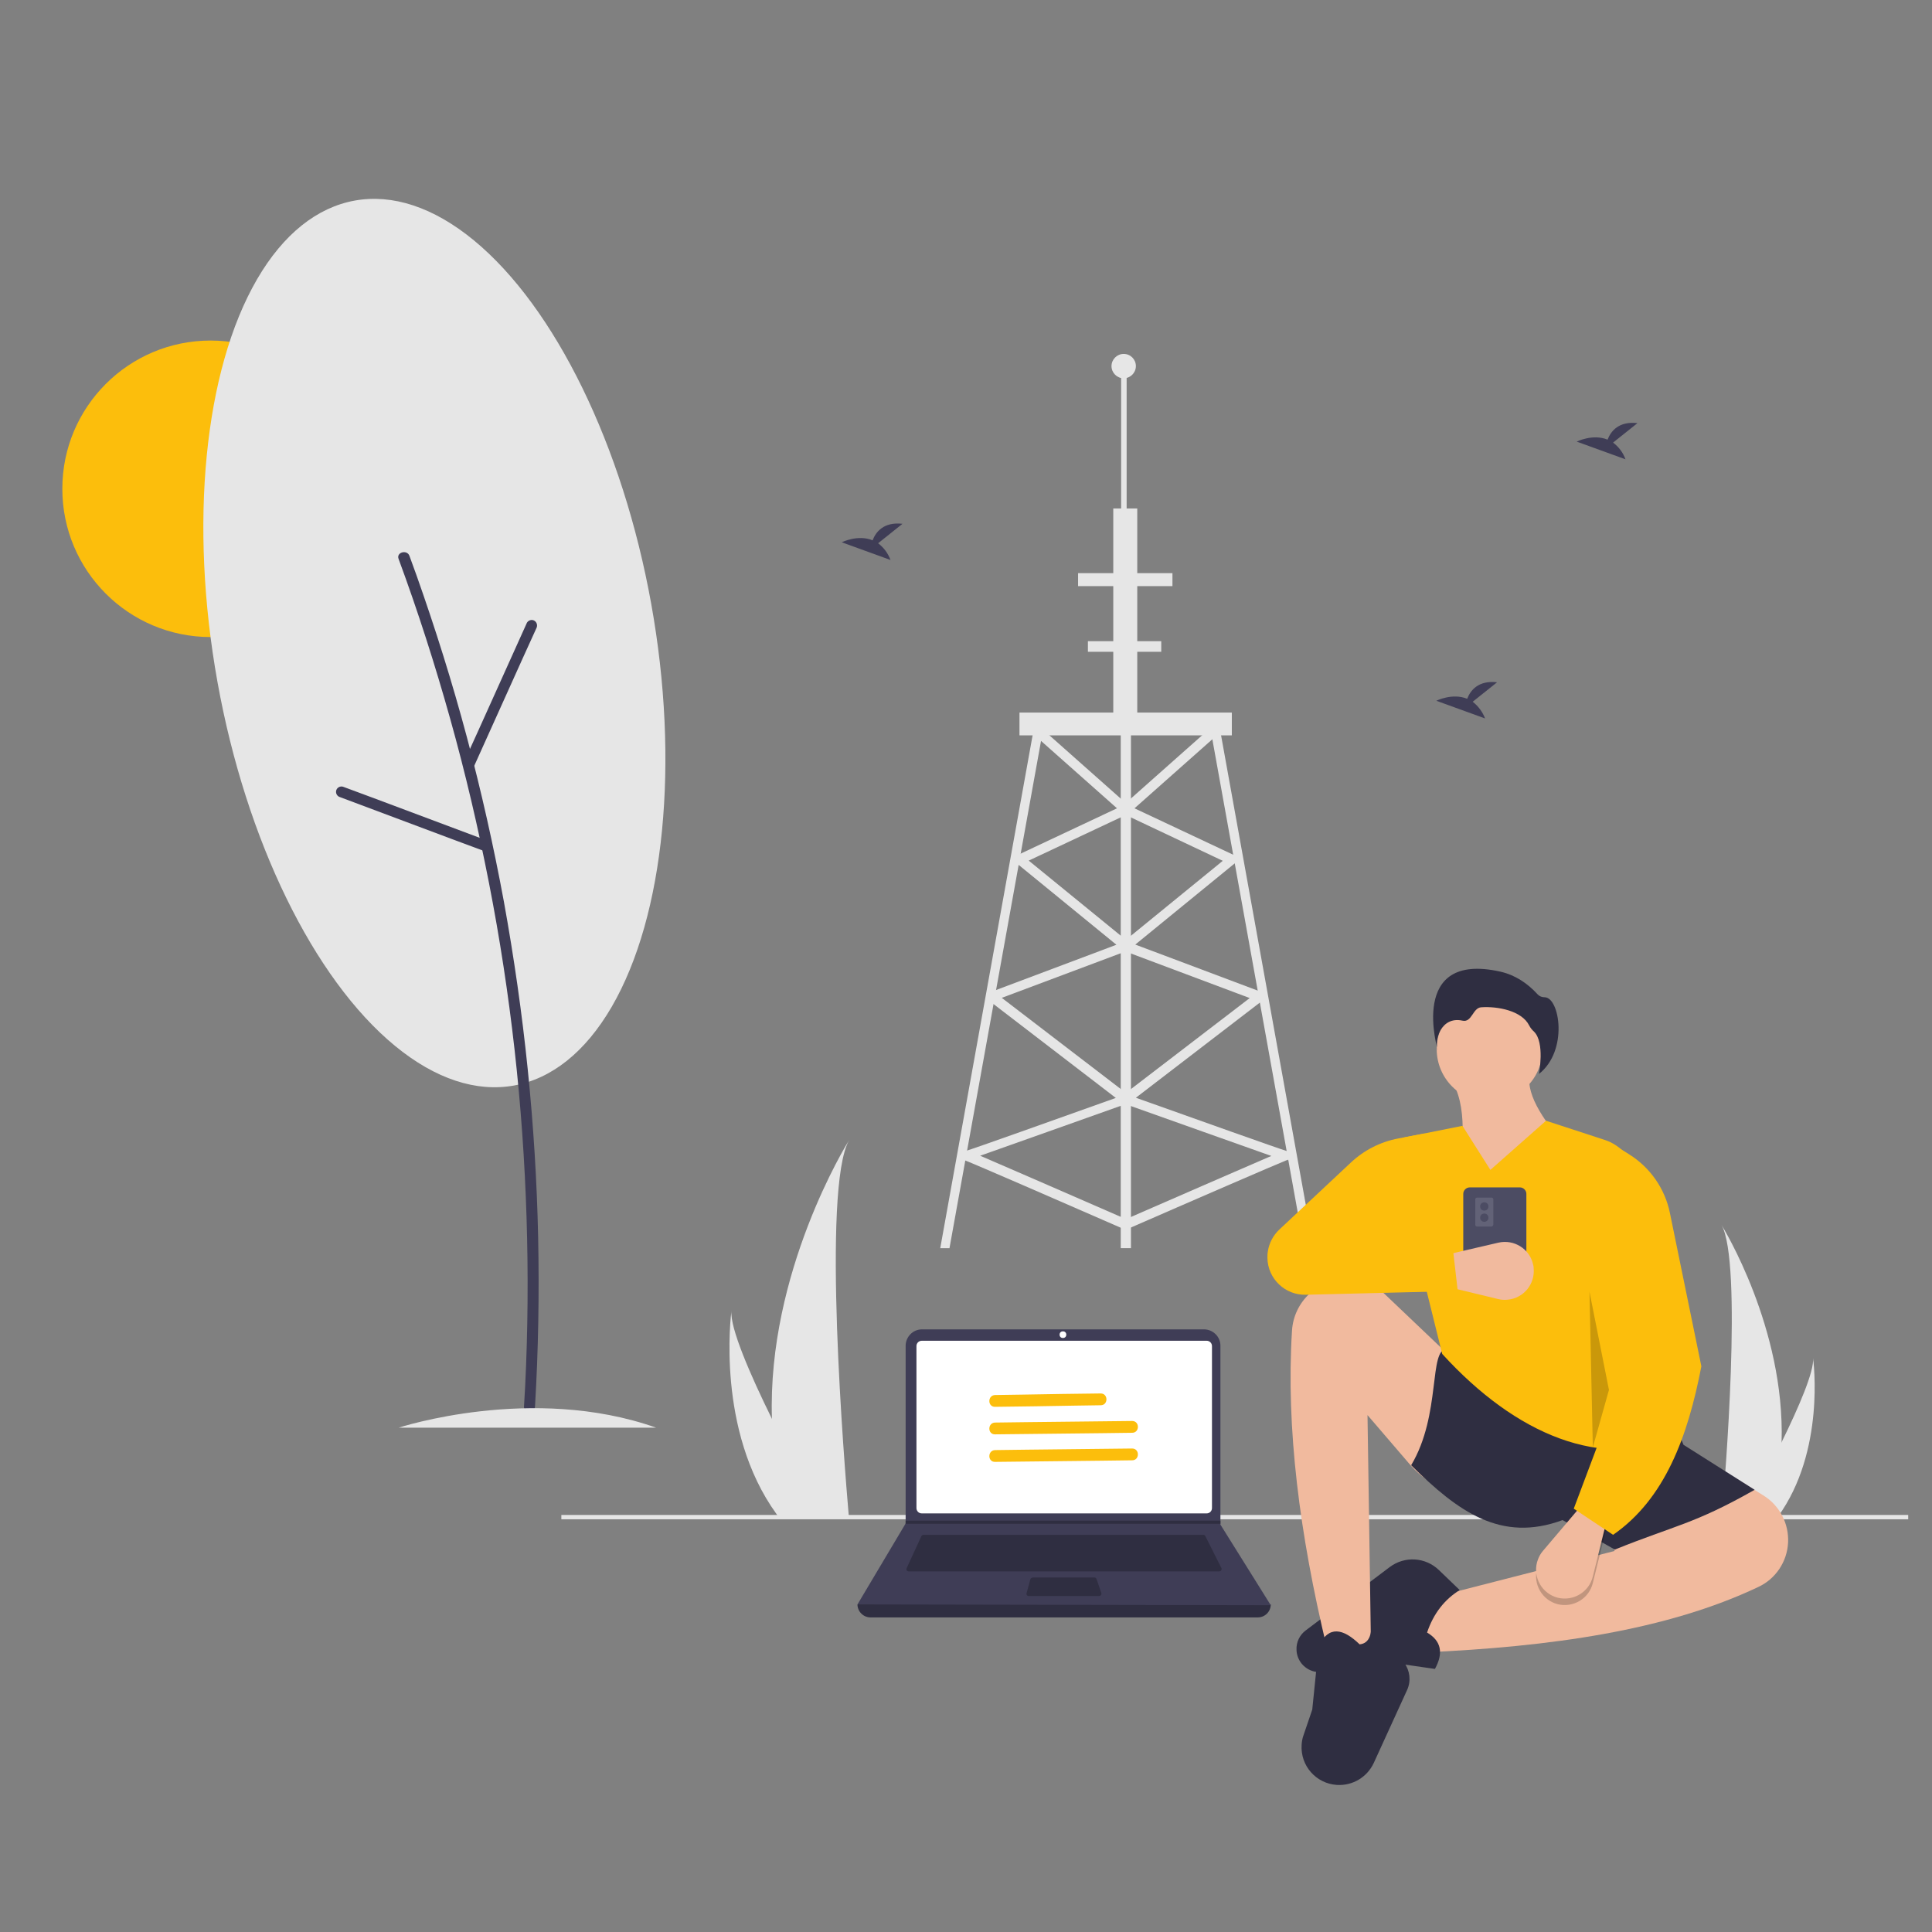 <?xml version="1.0" encoding="UTF-8"?> <svg xmlns="http://www.w3.org/2000/svg" xmlns:xlink="http://www.w3.org/1999/xlink" version="1.1" id="a379d9a4-f6fe-40d1-beba-a0916853bd02" x="0px" y="0px" viewBox="0 0 982.6 982.6" style="enable-background:new 0 0 982.6 982.6;" xml:space="preserve"><rect x="0" y="0" width="982.6" height="982.6" fill="#808080" stroke="none"/> <style type="text/css"> .st0{fill:#E6E6E6;} .st1{fill:#FCBE0C;} .st2{fill:#F1BA9E;} .st3{fill:#2F2E41;} .st4{opacity:0.2;enable-background:new ;} .st5{fill:#3F3D56;} .st6{fill:#FFFFFF;} .st7{fill:#4C4C63;} .st8{fill:#626277;} .st9{fill:none;} </style> <g> <g> <polygon class="st0" points="620.2,369.4 615.4,369.4 663.3,634.8 668.1,634.8 "></polygon> <polygon class="st0" points="526,369.4 478.2,634.8 482.9,634.8 530.8,369.4 "></polygon> <rect x="570" y="369.4" class="st0" width="5.2" height="265.4"></rect> <path class="st0" d="M572.6,625.3c-0.3,0-0.7-0.1-1-0.2c-30.6-13.4-76.7-33.4-80.7-34.9c-0.4-0.1-0.7-0.2-1.1-0.5 c-0.7-0.6-1-1.5-0.8-2.3c0.1-0.7,0.6-1.4,1.3-1.7c0.3-0.2,0.6-0.2,0.8-0.3c3.8-1.1,45.9-16.1,76.4-27l-64.5-49.5 c-0.7-0.5-1.1-1.4-0.9-2.3c0.1-0.9,0.7-1.6,1.6-2l64.1-24.1L517,439c-0.7-0.5-1-1.4-0.9-2.2c0.1-0.8,0.6-1.6,1.4-1.9l50.6-23.8 l-39.8-35.3c-1-0.9-1.1-2.5-0.2-3.5c0.9-1,2.5-1.1,3.5-0.2l42.6,37.8c0.6,0.6,0.9,1.4,0.8,2.2c-0.1,0.8-0.6,1.5-1.4,1.9 l-50.4,23.7l51,41.6c0.7,0.6,1,1.4,0.9,2.3c-0.1,0.9-0.7,1.6-1.6,1.9l-64,24l64.6,49.5c0.7,0.6,1.1,1.5,0.9,2.3 c-0.1,0.9-0.8,1.6-1.6,1.9c-0.2,0.1-20.5,7.3-40.5,14.4c-11.8,4.2-21.2,7.5-27.9,9.9c-2.5,0.9-4.7,1.7-6.5,2.3 c1.8,0.8,4.1,1.7,6.7,2.9c6.8,2.9,16.1,7,27.9,12.1c20,8.7,40.2,17.5,40.4,17.6c1.3,0.5,1.8,2,1.3,3.3 C574.5,624.7,573.5,625.3,572.6,625.3z"></path> <path class="st0" d="M572.6,625.3c-1,0-1.9-0.6-2.3-1.5c-0.5-1.3,0-2.7,1.3-3.3c0.2-0.1,20.4-8.9,40.4-17.6 c11.8-5.1,21.1-9.2,27.9-12.1c2.6-1.1,4.9-2.1,6.7-2.9c-1.8-0.6-4-1.4-6.5-2.3c-6.7-2.4-16.1-5.7-27.9-9.9 c-20-7.1-40.3-14.3-40.5-14.4c-0.9-0.3-1.5-1.1-1.6-1.9c-0.1-0.9,0.2-1.8,0.9-2.3l64.6-49.5l-64-24c-0.8-0.3-1.4-1-1.6-1.9 c-0.1-0.9,0.2-1.8,0.9-2.3l51-41.6L571.5,414c-0.8-0.4-1.3-1.1-1.4-1.9c-0.1-0.8,0.2-1.7,0.8-2.2l42.6-37.8c1-0.9,2.6-0.8,3.5,0.2 c0.9,1,0.8,2.6-0.2,3.5L577,411.1l50.6,23.8c0.8,0.4,1.3,1.1,1.4,1.9c0.1,0.8-0.2,1.7-0.9,2.2l-50.7,41.4l64.1,24.1 c0.8,0.3,1.4,1.1,1.6,2c0.1,0.9-0.2,1.8-0.9,2.3l-64.5,49.5c30.5,10.9,72.7,25.9,76.4,27c0.3,0,0.5,0.1,0.8,0.3 c0.7,0.4,1.1,1,1.3,1.7c0.2,0.9-0.2,1.8-0.8,2.3c-0.4,0.3-0.7,0.5-1.1,0.5c-3.9,1.5-50.1,21.5-80.7,34.9 C573.3,625.2,572.9,625.3,572.6,625.3z"></path> <rect x="518.5" y="362.4" class="st0" width="108" height="11.6"></rect> <rect x="566.2" y="258.6" class="st0" width="12.2" height="105.2"></rect> <rect x="548.3" y="291.5" class="st0" width="48" height="6.6"></rect> <rect x="553.3" y="326.1" class="st0" width="37.3" height="5.4"></rect> <g> <rect x="570.2" y="186.2" class="st0" width="2.8" height="73.8"></rect> </g> </g> <g> <path class="st0" d="M577.7,186.2c0,3.4-2.8,6.2-6.2,6.2c-3.4,0-6.2-2.8-6.2-6.2c0-3.4,2.8-6.2,6.2-6.2 C575,180,577.7,182.8,577.7,186.2z"></path> </g> </g> <circle class="st1" cx="107.1" cy="248.6" r="75.4"></circle> <path class="st0" d="M906.1,733.5c-0.3,12.8-2.5,25.5-6.4,37.8c-0.1,0.3-0.2,0.6-0.3,0.8h-23.8c0-0.3,0.1-0.5,0.1-0.8 c1.6-18.3,10.7-129.4-0.2-148.4C876.4,624.4,907.9,675.5,906.1,733.5z"></path> <path class="st0" d="M904.3,771.3c-0.2,0.3-0.4,0.6-0.6,0.8h-17.9c0.1-0.2,0.3-0.5,0.5-0.8c3-5.3,11.7-21.3,19.8-37.8 c8.7-17.7,16.7-36.2,16-42.8C922.3,692.1,928.4,738,904.3,771.3z"></path> <rect x="285.5" y="770.5" class="st0" width="685" height="2.2"></rect> <path class="st2" d="M723.9,840.4l3.3-27.5l94-24.1l-10.8-32.4c7.5-21.6,20.8-32.2,44.9-21.6l41.6,25.8c8.2,5.1,13,14.3,12.5,24l0,0 c-0.5,9.7-6.3,18.4-15.1,22.5C847.8,829.2,788.5,837.6,723.9,840.4z"></path> <path class="st3" d="M729.8,848.8l-29.1-4.2l-27.2,5.6c-6.4,1.3-12.6-2.8-13.9-9.2c-0.1-0.6-0.2-1.2-0.2-1.9l0,0 c-0.2-3.9,1.6-7.6,4.7-9.9l42.7-32.2c7.6-5.7,18.1-5.1,25,1.5l10.6,10.2c-7.6,4.7-13.3,11.8-16.6,21.6 C732.9,834.5,734.3,840.6,729.8,848.8z"></path> <circle class="st2" cx="757.6" cy="533.6" r="26.9"></circle> <path class="st2" d="M799.6,586.7l-60.3,25.4c4.9-24.6,7.3-47,0-60.7l38.7-4.6C776.1,557.3,785.9,571.4,799.6,586.7z"></path> <path class="st2" d="M697.3,839.6l-22.5-1.7c-13.8-57.4-20.8-111.6-17.7-161.1c0.9-15,13.5-26.6,28.6-26.3l0,0 c7,0.2,13.6,2.9,18.6,7.7l29,27.6c13,12.2,23,27.2,29.4,43.8c8.2,21.5,5.3,33.6-14.4,31.6c-12.3-1.4-23.6-7.4-31.6-16.8l-21.2-24.7 L697.3,839.6z"></path> <path class="st3" d="M679.9,907.8L679.9,907.8c-10.6-0.7-18.6-9.8-17.9-20.4c0.1-1.7,0.4-3.4,1-5l4.4-12.9l3.3-32.4 c5.1-10.5,12.4-8.9,20.8-0.8c5.3-0.5,6.5-5.9,5.8-13.3l16.9,22.7c2.9,4,3.5,9.2,1.5,13.7l-17,37.2 C695.3,903.9,687.9,908.3,679.9,907.8z"></path> <path class="st3" d="M892.4,757.7c-30.8,17.5-40.4,18-71.1,30.4l-26.6-15c-31.3,11.6-53.2-4.3-77-27.9c15.5-25.9,8.7-59.5,18.3-59.1 l115.2,36.2l5,12.5L892.4,757.7z"></path> <path class="st1" d="M855.4,730.6c-40.7,17.6-84.5-1-121.9-42l-24.8-100c-1.2-4.5,1.5-9,5.9-10.2c0.2,0,0.3-0.1,0.5-0.1l28.7-5.7 L758,595l28.3-25l30,9.8c8.1,2.7,14.1,9.6,15.6,18L855.4,730.6z"></path> <path class="st4" d="M790.7,815.4L790.7,815.4c-7.6-2.9-11.4-11.4-8.5-19c0.6-1.6,1.4-3,2.5-4.3l19-22.4l13.3,7.5l-6.9,27.9 c-1.9,7.9-9.9,12.7-17.8,10.8C791.9,815.8,791.3,815.6,790.7,815.4z"></path> <path class="st2" d="M790.7,812.1L790.7,812.1c-7.6-2.9-11.4-11.4-8.5-19c0.6-1.6,1.4-3,2.5-4.3l19-22.4l13.3,7.5l-6.9,27.9 c-1.9,7.9-9.9,12.7-17.8,10.8C791.9,812.5,791.3,812.3,790.7,812.1z"></path> <path class="st1" d="M820.4,780.6l-20-13.3l29.1-77.4l-10.8-109l9.9,6.2c10.7,6.7,18.2,17.5,20.7,29.8l16,78 C858.4,730.8,846.7,762.4,820.4,780.6z"></path> <polygon class="st4" points="808.4,657 818.3,706.9 810.1,736.1 "></polygon> <path class="st3" d="M731.3,534.3c0,0-15.5-50.8,31.9-40.1c7.4,1.7,13.7,5.9,18.8,11.5c0.9,1,2.2,1.5,3.6,1.5 c7.6,0,12.2,27.1-2.9,39c0,0,3.1-16-2.5-21.5c-1-0.9-1.9-2-2.5-3.2c-3.7-7.4-15.9-9.8-24.4-9.2c-4.3,0.3-4.7,7.9-9.5,6.8 C732.8,516.7,729.3,529.3,731.3,534.3z"></path> <path class="st3" d="M639.7,822.6h-197c-3.6,0-6.6-3-6.6-6.6l0,0l0,0c71.4-8.3,141.5-8.3,210.2,0l0,0 C646.3,819.6,643.4,822.6,639.7,822.6L639.7,822.6z"></path> <path class="st5" d="M646.3,816.4L436.1,816l24.4-41l0.1-0.2v-90.3c0-4.6,3.7-8.4,8.3-8.4c0,0,0,0,0,0h143.4c4.6,0,8.4,3.7,8.4,8.3 c0,0,0,0,0,0v91L646.3,816.4z"></path> <path class="st6" d="M468.8,681.9c-1.5,0-2.7,1.2-2.7,2.7V767c0,1.5,1.2,2.7,2.7,2.7h144.9c1.5,0,2.7-1.2,2.7-2.7v-82.4 c0-1.5-1.2-2.7-2.7-2.7L468.8,681.9z"></path> <path class="st3" d="M469.7,780.6c-0.5,0-0.9,0.3-1.1,0.7l-7.5,16.3c-0.3,0.6,0,1.3,0.6,1.5c0.2,0.1,0.3,0.1,0.5,0.1h157.9 c0.6,0,1.2-0.5,1.2-1.2c0-0.2,0-0.4-0.1-0.5l-8.2-16.3c-0.2-0.4-0.6-0.6-1-0.6H469.7z"></path> <circle class="st6" cx="540.6" cy="678.8" r="1.7"></circle> <path class="st3" d="M525.1,802.4c-0.5,0-1,0.4-1.1,0.9l-1.9,7c-0.2,0.6,0.2,1.3,0.8,1.4c0.1,0,0.2,0,0.3,0h35.8 c0.6,0,1.2-0.5,1.2-1.2c0-0.1,0-0.3-0.1-0.4l-2.4-7c-0.2-0.5-0.6-0.8-1.1-0.8H525.1z"></path> <polygon class="st3" points="620.7,773.4 620.7,775 460.5,775 460.6,774.8 460.6,773.4 "></polygon> <path class="st0" d="M392.6,721.6c0.4,16.4,3.2,32.7,8.2,48.4c0.1,0.4,0.2,0.7,0.4,1.1h30.5c0-0.3-0.1-0.7-0.1-1.1 c-2-23.4-13.8-165.9,0.3-190.2C430.6,581.8,390.2,647.2,392.6,721.6z"></path> <path class="st0" d="M394.9,770c0.3,0.4,0.5,0.7,0.8,1.1h22.9c-0.2-0.3-0.4-0.7-0.6-1.1c-3.8-6.8-15-27.2-25.4-48.4 c-11.2-22.7-21.4-46.4-20.6-54.9C371.8,668.6,364.1,727.4,394.9,770z"></path> <path class="st5" d="M446.6,276.3l12.4-9.9c-9.6-1.1-13.6,4.2-15.2,8.4c-7.5-3.1-15.7,1-15.7,1l24.8,9 C451.6,281.3,449.4,278.4,446.6,276.3z"></path> <path class="st5" d="M820.4,225.1l12.4-9.9c-9.6-1.1-13.6,4.2-15.2,8.4c-7.5-3.1-15.7,1-15.7,1l24.8,9 C825.5,230.2,823.3,227.3,820.4,225.1z"></path> <path class="st5" d="M749,356.9l12.4-9.9c-9.6-1.1-13.6,4.2-15.2,8.4c-7.5-3.1-15.7,1-15.7,1l24.8,9C754,362,751.8,359.1,749,356.9z "></path> <ellipse transform="matrix(0.984 -0.177 0.177 0.984 -54.522 44.42)" class="st0" cx="221.1" cy="327" rx="112.1" ry="228.7"></ellipse> <path class="st5" d="M202.7,284.2c9.9,26.8,18.6,54,26.3,81.5c7.7,27.5,14.2,55.3,19.7,83.4c5.5,28.1,9.8,56.3,13,84.7 c3.2,28.4,5.2,56.9,6.1,85.4c0.9,28.5,0.7,57.1-0.7,85.7c-0.2,3.5-0.4,7-0.6,10.5c-0.2,3.6,5.4,3.6,5.6,0 c1.7-28.6,2.2-57.3,1.6-86.1c-0.6-28.6-2.4-57.1-5.3-85.5c-2.9-28.5-7-56.9-12.1-85.1c-5.2-28.2-11.5-56.2-18.9-84 c-7.4-27.7-16-55.1-25.6-82.2c-1.2-3.3-2.4-6.6-3.6-9.9C206.9,279.4,201.5,280.9,202.7,284.2L202.7,284.2z"></path> <path class="st5" d="M241.1,389.7l24.7-54.8l7-15.4c0.7-1.3,0.3-3-1-3.8c-1.3-0.8-3-0.3-3.8,1l-24.7,54.8l-7,15.4 c-0.7,1.3-0.3,3,1,3.8C238.7,391.5,240.3,391,241.1,389.7L241.1,389.7z"></path> <path class="st5" d="M246.6,427.1L190.3,406l-15.9-5.9c-1.5-0.4-3,0.5-3.4,1.9c-0.4,1.5,0.5,3,1.9,3.4l56.3,21.1l15.9,5.9 c1.5,0.4,3-0.5,3.4-1.9C248.9,429.1,248,427.6,246.6,427.1L246.6,427.1z"></path> <path class="st0" d="M202.8,726.1c0,0,67.8-22.3,130.9,0"></path> <path class="st1" d="M506.1,715.5c13.4-0.1,26.9-0.4,40.3-0.6c4.5-0.1,9-0.1,13.4-0.2c3.9,0,3.9-6,0-6c-13.4,0.1-26.9,0.4-40.3,0.6 c-4.5,0.1-9,0.1-13.4,0.2C502.2,709.6,502.2,715.6,506.1,715.5z"></path> <path class="st1" d="M506.1,729.5l54.3-0.6l15.4-0.2c3.9,0,3.9-6,0-6l-54.3,0.6l-15.4,0.2C502.2,723.6,502.2,729.6,506.1,729.5z"></path> <path class="st1" d="M506.1,743.5l54.3-0.6l15.4-0.2c3.9,0,3.9-6,0-6l-54.3,0.6l-15.4,0.2C502.2,737.6,502.2,743.6,506.1,743.5z"></path> <path class="st7" d="M773,646.5h-25.5c-1.8,0-3.3-1.5-3.3-3.3v-36c0-1.8,1.5-3.3,3.3-3.3H773c1.8,0,3.3,1.5,3.3,3.3v36 C776.3,645,774.8,646.5,773,646.5z"></path> <path class="st8" d="M758.6,623.8h-7.4c-0.5,0-0.9-0.4-0.9-0.9V610c0-0.5,0.4-0.9,0.9-0.9h7.4c0.5,0,0.9,0.4,0.9,0.9v12.9 C759.4,623.4,759,623.8,758.6,623.8z"></path> <circle class="st7" cx="754.9" cy="613.6" r="2.1"></circle> <circle class="st7" cx="754.9" cy="619.3" r="2.1"></circle> <path class="st2" d="M780,644.9L780,644.9c0.8,8.1-5,15.3-13.1,16.1c-1.7,0.2-3.3,0.1-4.9-0.3l-28.6-6.9l0.7-15.3l28-6.5 c7.9-1.8,15.8,3.1,17.6,11C779.9,643.7,780,644.3,780,644.9z"></path> <path class="st1" d="M741.4,656.6l-77.2,1.9c-10.6,0.3-19.4-8.1-19.6-18.7c0-1.1,0-2.1,0.2-3.2l0,0c0.6-4.3,2.7-8.3,5.9-11.3 l36.3-34c6.7-6.3,15.1-10.6,24.2-12.3l12.7-2.4l7.5,56.6l-43.3-5l50.7,5.8L741.4,656.6z"></path> <path class="st9" d="M477.8,483.7h44v44h-44V483.7z"></path> </svg> 